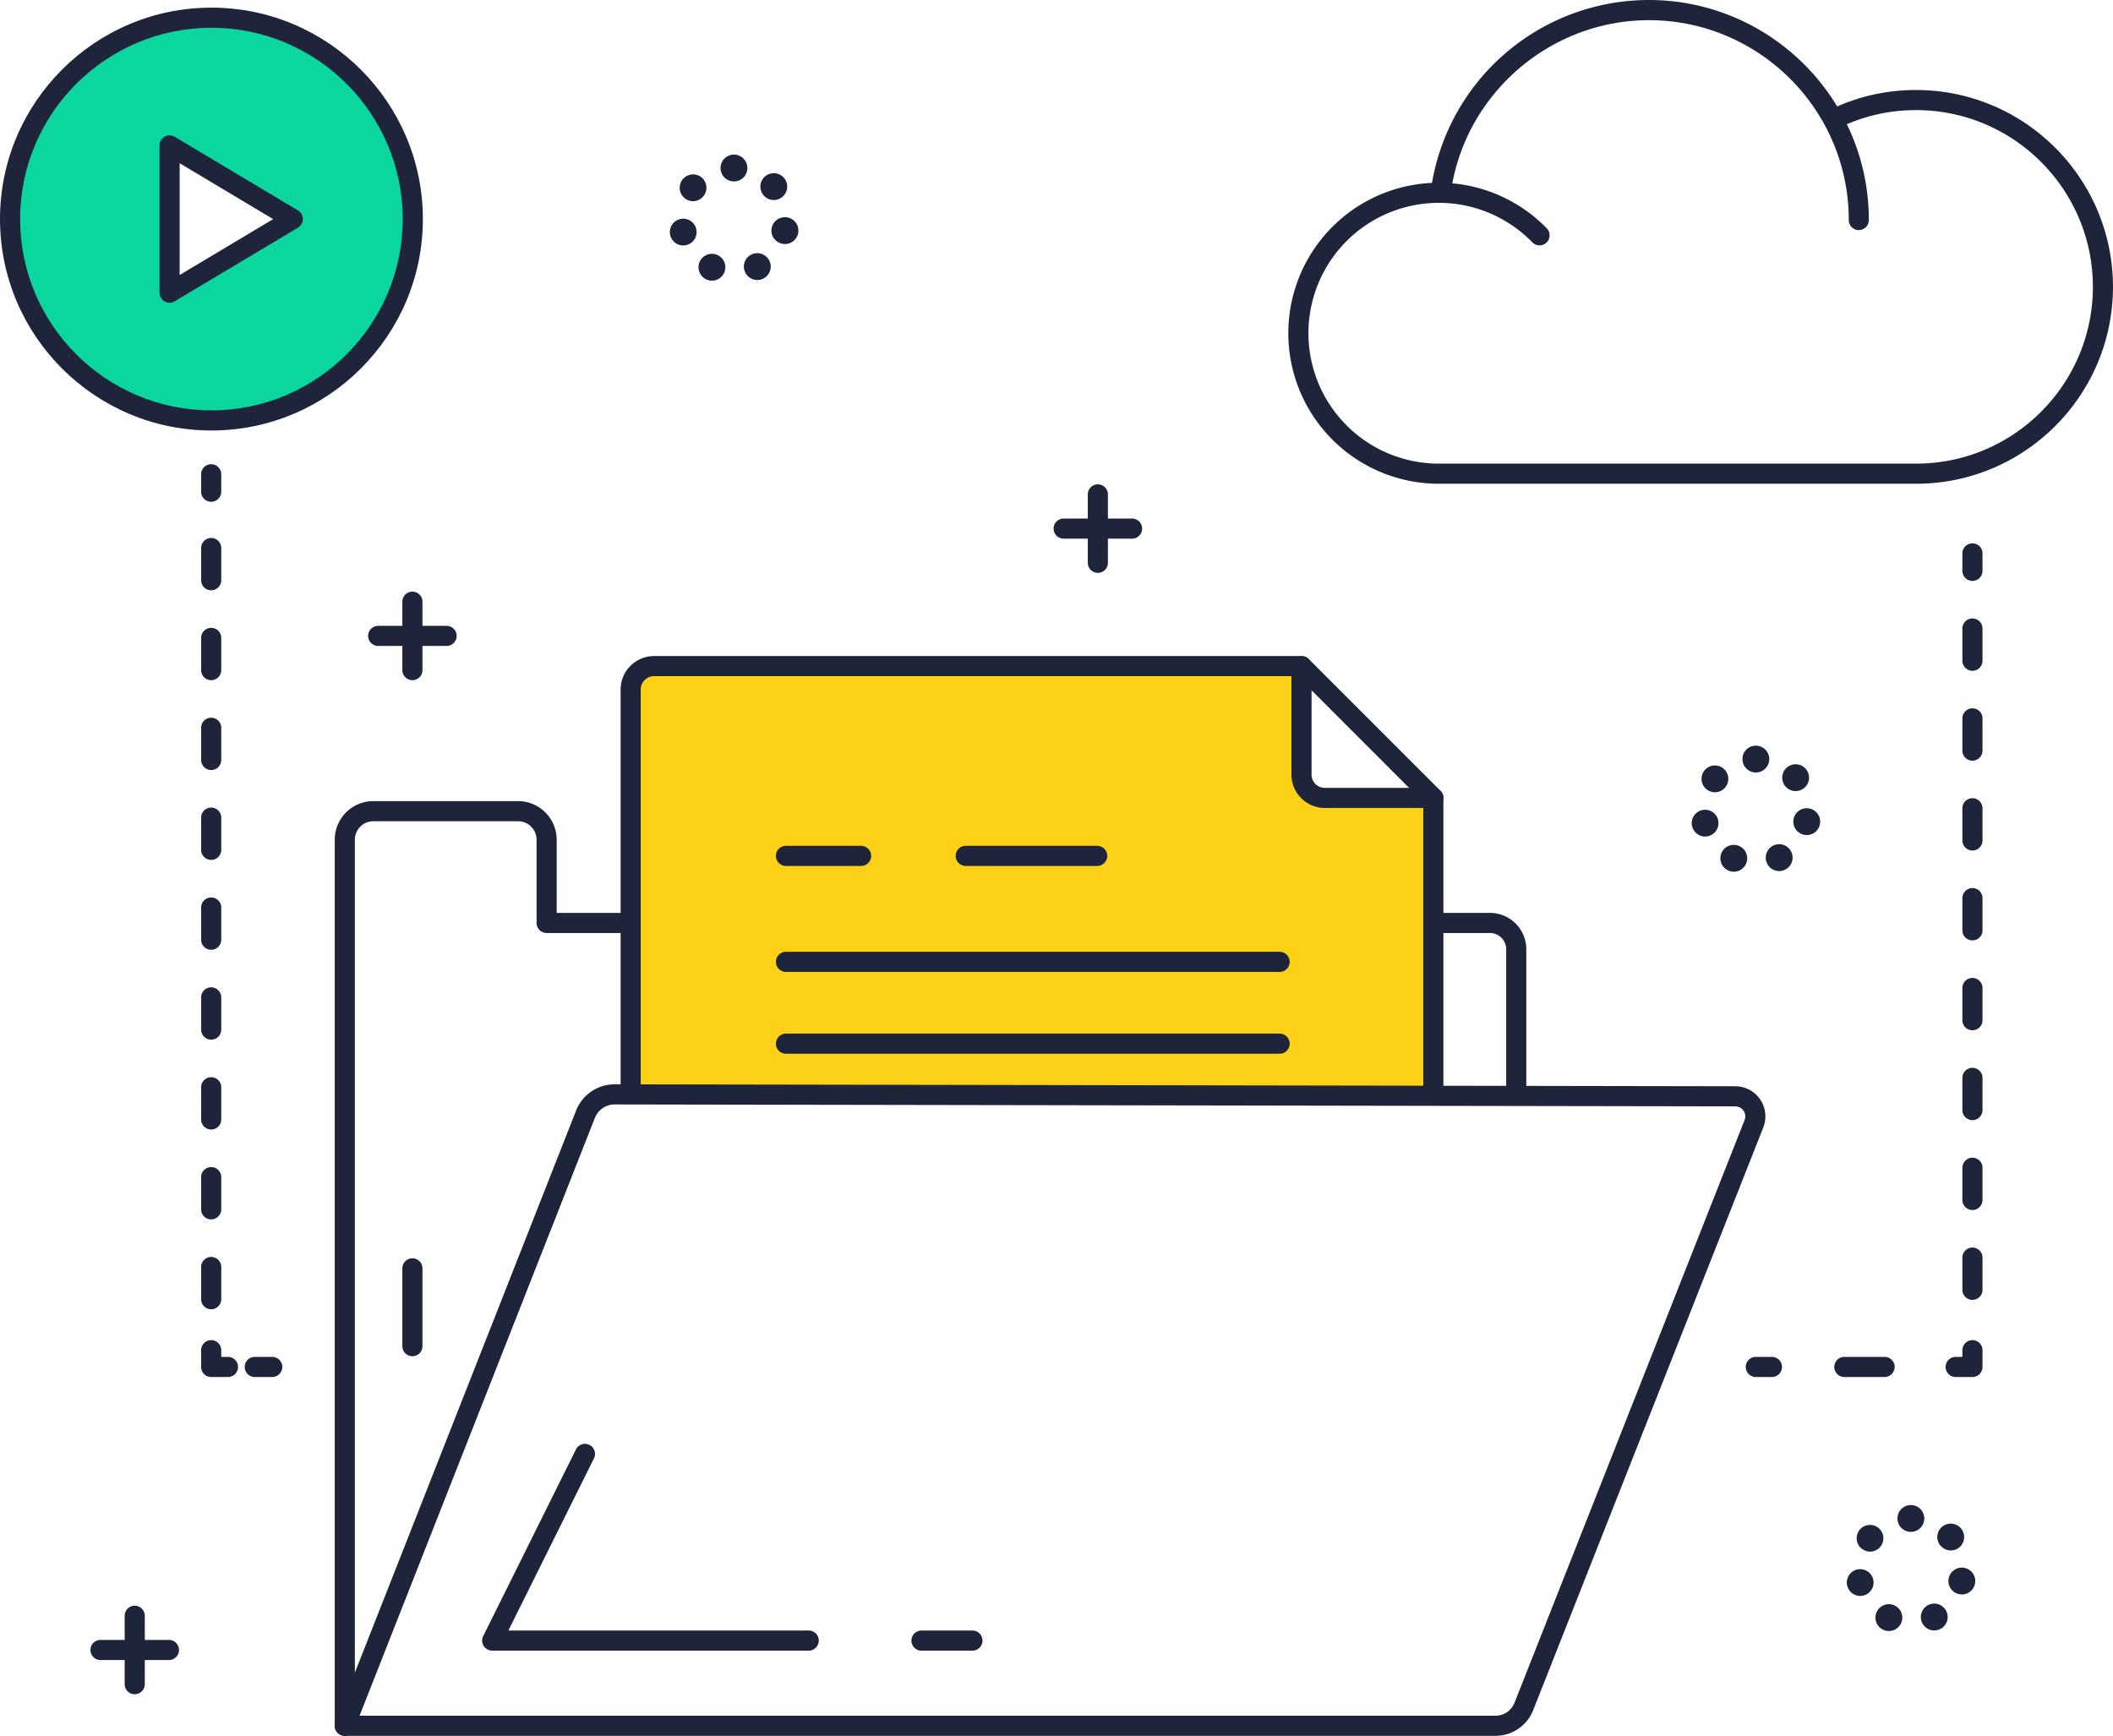 <svg xmlns="http://www.w3.org/2000/svg" viewBox="0 0 1575.22 1294.07">
  <defs>
    <style>
      .cls-1 {
        fill: #0bd69f;
      }

      .cls-2 {
        fill: #fcd118;
      }

      .cls-3 {
        fill: #1e243a;
      }
    </style>
  </defs>
  <title>icone-cloud</title>
  <g id="Color">
    <path class="cls-1" d="M157.62,13.2A150.12,150.12,0,1,0,307.74,163.32,150.12,150.12,0,0,0,157.62,13.2Zm-31.68,205V108.45l91.81,54.87Z"/>
    <path class="cls-2" d="M970.25,577.46V496.57H487.65a17.51,17.51,0,0,0-17.51,17.52V810.57l598.39,1V594.84H987.64A17.39,17.39,0,0,1,970.25,577.46Z"/>
  </g>
  <g id="CLOUD">
    <g>
      <g>
        <path class="cls-3" d="M1130.35,823.36a7.5,7.5,0,0,1-7.5-7.5V707.68a12.14,12.14,0,0,0-12.13-12.12h-34a7.5,7.5,0,0,1,0-15h34a27.15,27.15,0,0,1,27.13,27.12V815.86A7.5,7.5,0,0,1,1130.35,823.36Z"/>
        <path class="cls-3" d="M257.05,1294.07a7.5,7.5,0,0,1-7.5-7.5V626a28.8,28.8,0,0,1,28.76-28.77h107.9A28.81,28.81,0,0,1,415,625.93l0,54.63h50.71a7.5,7.5,0,0,1,0,15h-58.2a7.5,7.5,0,0,1-7.5-7.5L400,626a13.79,13.79,0,0,0-13.77-13.76H278.31A13.78,13.78,0,0,0,264.55,626v660.61A7.5,7.5,0,0,1,257.05,1294.07Z"/>
        <path class="cls-3" d="M1114.81,1294.07H257.05a7.5,7.5,0,0,1-7-10.25L429.45,828a30.8,30.8,0,0,1,28.83-19.63h.06l835.33,1.44a22.46,22.46,0,0,1,20.85,30.7L1143,1274.87A30.18,30.18,0,0,1,1114.81,1294.07Zm-846.75-15h846.75a15.26,15.26,0,0,0,14.27-9.71L1300.57,835a7.46,7.46,0,0,0-6.92-10.19l-835.34-1.44h0a15.88,15.88,0,0,0-14.87,10.13Z"/>
      </g>
      <g>
        <g>
          <path class="cls-3" d="M953.94,785.57h-368a7.5,7.5,0,0,1,0-15h368a7.5,7.5,0,0,1,0,15Z"/>
          <path class="cls-3" d="M953.94,724.57h-368a7.5,7.5,0,0,1,0-15h368a7.5,7.5,0,0,1,0,15Z"/>
        </g>
        <path class="cls-3" d="M641.94,645.57h-56a7.5,7.5,0,0,1,0-15h56a7.5,7.5,0,0,1,0,15Z"/>
        <path class="cls-3" d="M817.94,645.57h-98a7.5,7.5,0,0,1,0-15h98a7.5,7.5,0,0,1,0,15Z"/>
        <path class="cls-3" d="M1068.53,819.07a7.5,7.5,0,0,1-7.5-7.5V602.34H987.64a24.92,24.92,0,0,1-24.89-24.88V504.07H487.65a10,10,0,0,0-10,10V810.57a7.5,7.5,0,0,1-15,0V514.09a25,25,0,0,1,25-25h482.6a7.5,7.5,0,0,1,7.5,7.5v80.89a9.9,9.9,0,0,0,9.89,9.88h80.89a7.5,7.5,0,0,1,7.5,7.5V811.57A7.5,7.5,0,0,1,1068.53,819.07Z"/>
        <path class="cls-3" d="M1068.53,602.34a7.51,7.51,0,0,1-5.31-2.19L965,501.87a7.5,7.5,0,0,1,10.61-10.6l98.27,98.27a7.5,7.5,0,0,1-5.3,12.8Z"/>
      </g>
    </g>
    <g>
      <path class="cls-3" d="M1428.45,360.64H1072.64a112.21,112.21,0,1,1,80.51-190.37,7.5,7.5,0,0,1-10.76,10.45,97.21,97.21,0,1,0-69.75,164.92h355.81c72.65,0,131.77-59.12,131.77-131.77S1501.1,82.09,1428.45,82.09a130.63,130.63,0,0,0-56,12.47A7.5,7.5,0,0,1,1366,81a145.54,145.54,0,0,1,62.42-13.9c80.93,0,146.77,65.85,146.77,146.78S1509.38,360.64,1428.45,360.64Z"/>
      <path class="cls-3" d="M1385.75,171.55a7.5,7.5,0,0,1-7.5-7.5c0-82.18-66.87-149-149-149-73.46,0-136.87,54.72-147.48,127.29a7.5,7.5,0,0,1-14.84-2.18A164.11,164.11,0,0,1,1229.2,0c90.46,0,164,73.59,164,164.05A7.5,7.5,0,0,1,1385.75,171.55Z"/>
    </g>
    <g>
      <path class="cls-3" d="M126.44,225.68a7.49,7.49,0,0,1-7.5-7.5V108.45A7.5,7.5,0,0,1,130.29,102l91.81,54.86a7.51,7.51,0,0,1,0,12.88l-91.81,54.86A7.5,7.5,0,0,1,126.44,225.68Zm7.5-104V205l69.69-41.64Z"/>
      <path class="cls-3" d="M157.62,320.94C70.71,320.94,0,250.23,0,163.32S70.71,5.7,157.62,5.7,315.24,76.41,315.24,163.32,244.53,320.94,157.62,320.94Zm0-300.24C79,20.7,15,84.68,15,163.32S79,305.94,157.62,305.94s142.62-64,142.62-142.62S236.26,20.7,157.62,20.7Z"/>
    </g>
    <g>
      <path class="cls-3" d="M157.44,374.07a7.5,7.5,0,0,1-7.5-7.5v-13a7.5,7.5,0,0,1,15,0v13A7.5,7.5,0,0,1,157.44,374.07Z"/>
      <path class="cls-3" d="M157.44,976.07a7.5,7.5,0,0,1-7.5-7.5v-24a7.5,7.5,0,0,1,15,0v24A7.5,7.5,0,0,1,157.44,976.07Zm0-67a7.5,7.5,0,0,1-7.5-7.5v-24a7.5,7.5,0,0,1,15,0v24A7.5,7.5,0,0,1,157.44,909.07Zm0-67a7.5,7.5,0,0,1-7.5-7.5v-24a7.5,7.5,0,0,1,15,0v24A7.5,7.5,0,0,1,157.44,842.07Zm0-67a7.5,7.5,0,0,1-7.5-7.5v-24a7.5,7.5,0,0,1,15,0v24A7.5,7.5,0,0,1,157.44,775.07Zm0-67a7.5,7.5,0,0,1-7.5-7.5v-24a7.5,7.5,0,0,1,15,0v24A7.5,7.5,0,0,1,157.44,708.07Zm0-67a7.5,7.5,0,0,1-7.5-7.5v-24a7.5,7.5,0,0,1,15,0v24A7.5,7.5,0,0,1,157.44,641.07Zm0-67a7.5,7.5,0,0,1-7.5-7.5v-24a7.5,7.5,0,0,1,15,0v24A7.5,7.5,0,0,1,157.44,574.07Zm0-67a7.5,7.5,0,0,1-7.5-7.5v-24a7.5,7.5,0,0,1,15,0v24A7.5,7.5,0,0,1,157.44,507.07Zm0-67a7.5,7.5,0,0,1-7.5-7.5v-24a7.5,7.5,0,0,1,15,0v24A7.5,7.5,0,0,1,157.44,440.07Z"/>
      <path class="cls-3" d="M169.94,1026.57h-12.5a7.5,7.5,0,0,1-7.5-7.5v-12.5a7.5,7.5,0,0,1,15,0v5h5a7.5,7.5,0,1,1,0,15Z"/>
      <path class="cls-3" d="M202.94,1026.57h-13a7.5,7.5,0,0,1,0-15h13a7.5,7.5,0,1,1,0,15Z"/>
    </g>
    <g>
      <path class="cls-3" d="M1470.44,433.07a7.5,7.5,0,0,1-7.5-7.5v-13a7.5,7.5,0,1,1,15,0v13A7.5,7.5,0,0,1,1470.44,433.07Z"/>
      <path class="cls-3" d="M1470.44,969.07a7.5,7.5,0,0,1-7.5-7.5v-24a7.5,7.5,0,0,1,15,0v24A7.5,7.5,0,0,1,1470.44,969.07Zm0-67a7.5,7.5,0,0,1-7.5-7.5v-24a7.5,7.5,0,0,1,15,0v24A7.5,7.5,0,0,1,1470.44,902.07Zm0-67a7.5,7.5,0,0,1-7.5-7.5v-24a7.5,7.5,0,0,1,15,0v24A7.5,7.5,0,0,1,1470.44,835.07Zm0-67a7.5,7.5,0,0,1-7.5-7.5v-24a7.5,7.5,0,0,1,15,0v24A7.5,7.5,0,0,1,1470.44,768.07Zm0-67a7.5,7.5,0,0,1-7.5-7.5v-24a7.5,7.5,0,0,1,15,0v24A7.5,7.5,0,0,1,1470.44,701.07Zm0-67a7.5,7.5,0,0,1-7.5-7.5v-24a7.5,7.5,0,0,1,15,0v24A7.5,7.5,0,0,1,1470.44,634.07Zm0-67a7.5,7.5,0,0,1-7.5-7.5v-24a7.5,7.5,0,0,1,15,0v24A7.5,7.5,0,0,1,1470.44,567.07Zm0-67a7.5,7.5,0,0,1-7.5-7.5v-24a7.5,7.5,0,1,1,15,0v24A7.5,7.5,0,0,1,1470.44,500.07Z"/>
      <path class="cls-3" d="M1470.44,1026.57h-12.5a7.5,7.5,0,0,1,0-15h5v-5a7.5,7.5,0,0,1,15,0v12.5A7.5,7.5,0,0,1,1470.44,1026.57Z"/>
      <path class="cls-3" d="M1404.94,1026.57h-30a7.5,7.5,0,0,1,0-15h30a7.5,7.5,0,1,1,0,15Z"/>
      <path class="cls-3" d="M1320.94,1026.57h-12a7.5,7.5,0,0,1,0-15h12a7.5,7.5,0,1,1,0,15Z"/>
    </g>
    <path class="cls-3" d="M526.5,208.28A10,10,0,0,1,521.67,195h0a10,10,0,0,1,13.3-4.82h0a10,10,0,0,1,4.83,13.29h0a10,10,0,0,1-9.06,5.77h0A10.05,10.05,0,0,1,526.5,208.28Zm29.12-5.05a10,10,0,0,1,4.45-13.43h0a10,10,0,0,1,13.42,4.44h0a10,10,0,0,1-4.44,13.43h0a10,10,0,0,1-4.48,1.07h0A10,10,0,0,1,555.62,203.23Zm-56-27.93a10,10,0,0,1,7.43-12h0a10,10,0,0,1,12,7.43h0a10,10,0,0,1-7.45,12h0a10,10,0,0,1-2.29.27h0A10,10,0,0,1,499.65,175.3Zm83.48,6.4a10,10,0,0,1-7.79-11.81h0a10,10,0,0,1,11.82-7.78h0A10,10,0,0,1,595,173.92h0a10,10,0,0,1-9.78,8h0A10.12,10.12,0,0,1,583.13,181.7ZM510.5,147.83a10,10,0,0,1-1.63-14.05h0a10,10,0,0,1,14-1.63h0a10,10,0,0,1,1.63,14h0A10,10,0,0,1,516.7,150h0A10,10,0,0,1,510.5,147.83Zm58.71-2.28a10,10,0,0,1,1.21-14.09h0a10,10,0,0,1,14.09,1.23h0a10,10,0,0,1-1.21,14.08h0a10,10,0,0,1-6.43,2.35h0A10,10,0,0,1,569.21,145.55Zm-32.06-20.29a10,10,0,0,1,10-10h0a10,10,0,0,1,10,10h0a10,10,0,0,1-10,10h0A10,10,0,0,1,537.15,125.26Z"/>
    <path class="cls-3" d="M1403.92,1215h0a10,10,0,0,1-4.84-13.3h0a10,10,0,0,1,13.3-4.83h0a10,10,0,0,1,4.83,13.3h0a10,10,0,0,1-9.08,5.77h0A9.89,9.89,0,0,1,1403.92,1215Zm29.11-5a10,10,0,0,1,4.43-13.43h0a10,10,0,0,1,13.44,4.44h0a10,10,0,0,1-4.44,13.43h0a10.05,10.05,0,0,1-4.5,1.07h0A10,10,0,0,1,1433,1209.9Zm-56-27.93a10,10,0,0,1,7.44-12h0a10,10,0,0,1,12,7.44h0a10,10,0,0,1-7.43,12h0a9.62,9.62,0,0,1-2.3.27h0A10,10,0,0,1,1377.05,1182Zm83.49,6.4a10,10,0,0,1-7.79-11.81h0a10,10,0,0,1,11.82-7.78h0a10,10,0,0,1,7.77,11.8h0a10,10,0,0,1-9.77,8h0A10,10,0,0,1,1460.54,1188.37Zm-72.63-33.87a10,10,0,0,1-1.63-14h0a10,10,0,0,1,14-1.63h0a10,10,0,0,1,1.64,14h0a10,10,0,0,1-7.85,3.79h0A10,10,0,0,1,1387.91,1154.5Zm58.71-2.28a10,10,0,0,1,1.21-14.09h0a10,10,0,0,1,14.09,1.22h0a10,10,0,0,1-1.22,14.09h0a9.9,9.9,0,0,1-6.42,2.34h0A9.94,9.94,0,0,1,1446.62,1152.22Zm-32.07-20.29a10,10,0,0,1,10-10h0a10,10,0,0,1,10,10h0a10,10,0,0,1-10,10h0A10,10,0,0,1,1414.55,1131.93Z"/>
    <path class="cls-3" d="M1288.3,648.93a10,10,0,0,1-4.83-13.3h0a10,10,0,0,1,13.29-4.83h0a10,10,0,0,1,4.83,13.29h0a10,10,0,0,1-9.06,5.77h0A10,10,0,0,1,1288.3,648.93Zm29.12-5.06a10,10,0,0,1,4.44-13.43h0a10,10,0,0,1,13.43,4.44h0a10,10,0,0,1-4.45,13.43h0a9.94,9.94,0,0,1-4.48,1.07h0A10,10,0,0,1,1317.42,643.87Zm-56-27.93a10,10,0,0,1,7.43-12h0a10,10,0,0,1,12,7.43h0a10,10,0,0,1-7.45,12h0a9.62,9.62,0,0,1-2.3.27h0A10,10,0,0,1,1261.45,615.94Zm83.47,6.4a10,10,0,0,1-7.77-11.81h0a10,10,0,0,1,11.81-7.78h0a10,10,0,0,1,7.78,11.8h0a10,10,0,0,1-9.78,8h0A10.22,10.22,0,0,1,1344.92,622.34Zm-72.62-33.87a10,10,0,0,1-1.63-14.05h0a10,10,0,0,1,14-1.63h0a10,10,0,0,1,1.63,14.05h0a10,10,0,0,1-7.84,3.79h0A10,10,0,0,1,1272.3,588.47Zm58.7-2.28a10,10,0,0,1,1.22-14.09h0a10,10,0,0,1,14.1,1.23h0a10,10,0,0,1-1.23,14.08h0a9.93,9.93,0,0,1-6.42,2.35h0A10,10,0,0,1,1331,586.19Zm-32-20.29a10,10,0,0,1,10-10h0a10,10,0,0,1,10,10h0a10,10,0,0,1-10,10h0A10,10,0,0,1,1299,565.9Z"/>
    <g>
      <path class="cls-3" d="M818.44,427.07a7.5,7.5,0,0,1-7.5-7.5v-51a7.5,7.5,0,1,1,15,0v51A7.5,7.5,0,0,1,818.44,427.07Z"/>
      <path class="cls-3" d="M843.94,401.57h-51a7.5,7.5,0,0,1,0-15h51a7.5,7.5,0,0,1,0,15Z"/>
    </g>
    <g>
      <path class="cls-3" d="M307.44,507.07a7.5,7.5,0,0,1-7.5-7.5v-51a7.5,7.5,0,0,1,15,0v51A7.5,7.5,0,0,1,307.44,507.07Z"/>
      <path class="cls-3" d="M332.94,481.57h-51a7.5,7.5,0,0,1,0-15h51a7.5,7.5,0,0,1,0,15Z"/>
    </g>
    <g>
      <path class="cls-3" d="M100.44,1263.07a7.5,7.5,0,0,1-7.5-7.5v-51a7.5,7.5,0,0,1,15,0v51A7.5,7.5,0,0,1,100.44,1263.07Z"/>
      <path class="cls-3" d="M125.94,1237.57h-51a7.5,7.5,0,0,1,0-15h51a7.5,7.5,0,1,1,0,15Z"/>
    </g>
    <g>
      <path class="cls-3" d="M602.94,1230.57h-236a7.5,7.5,0,0,1-6.72-10.84l69.13-139.16a7.5,7.5,0,0,1,13.44,6.67L379,1215.57h223.9a7.5,7.5,0,0,1,0,15Z"/>
      <path class="cls-3" d="M724.94,1230.57h-38a7.5,7.5,0,0,1,0-15h38a7.5,7.5,0,0,1,0,15Z"/>
    </g>
    <path class="cls-3" d="M307.44,1011.07a7.5,7.5,0,0,1-7.5-7.5v-58a7.5,7.5,0,0,1,15,0v58A7.5,7.5,0,0,1,307.44,1011.07Z"/>
  </g>
</svg>
